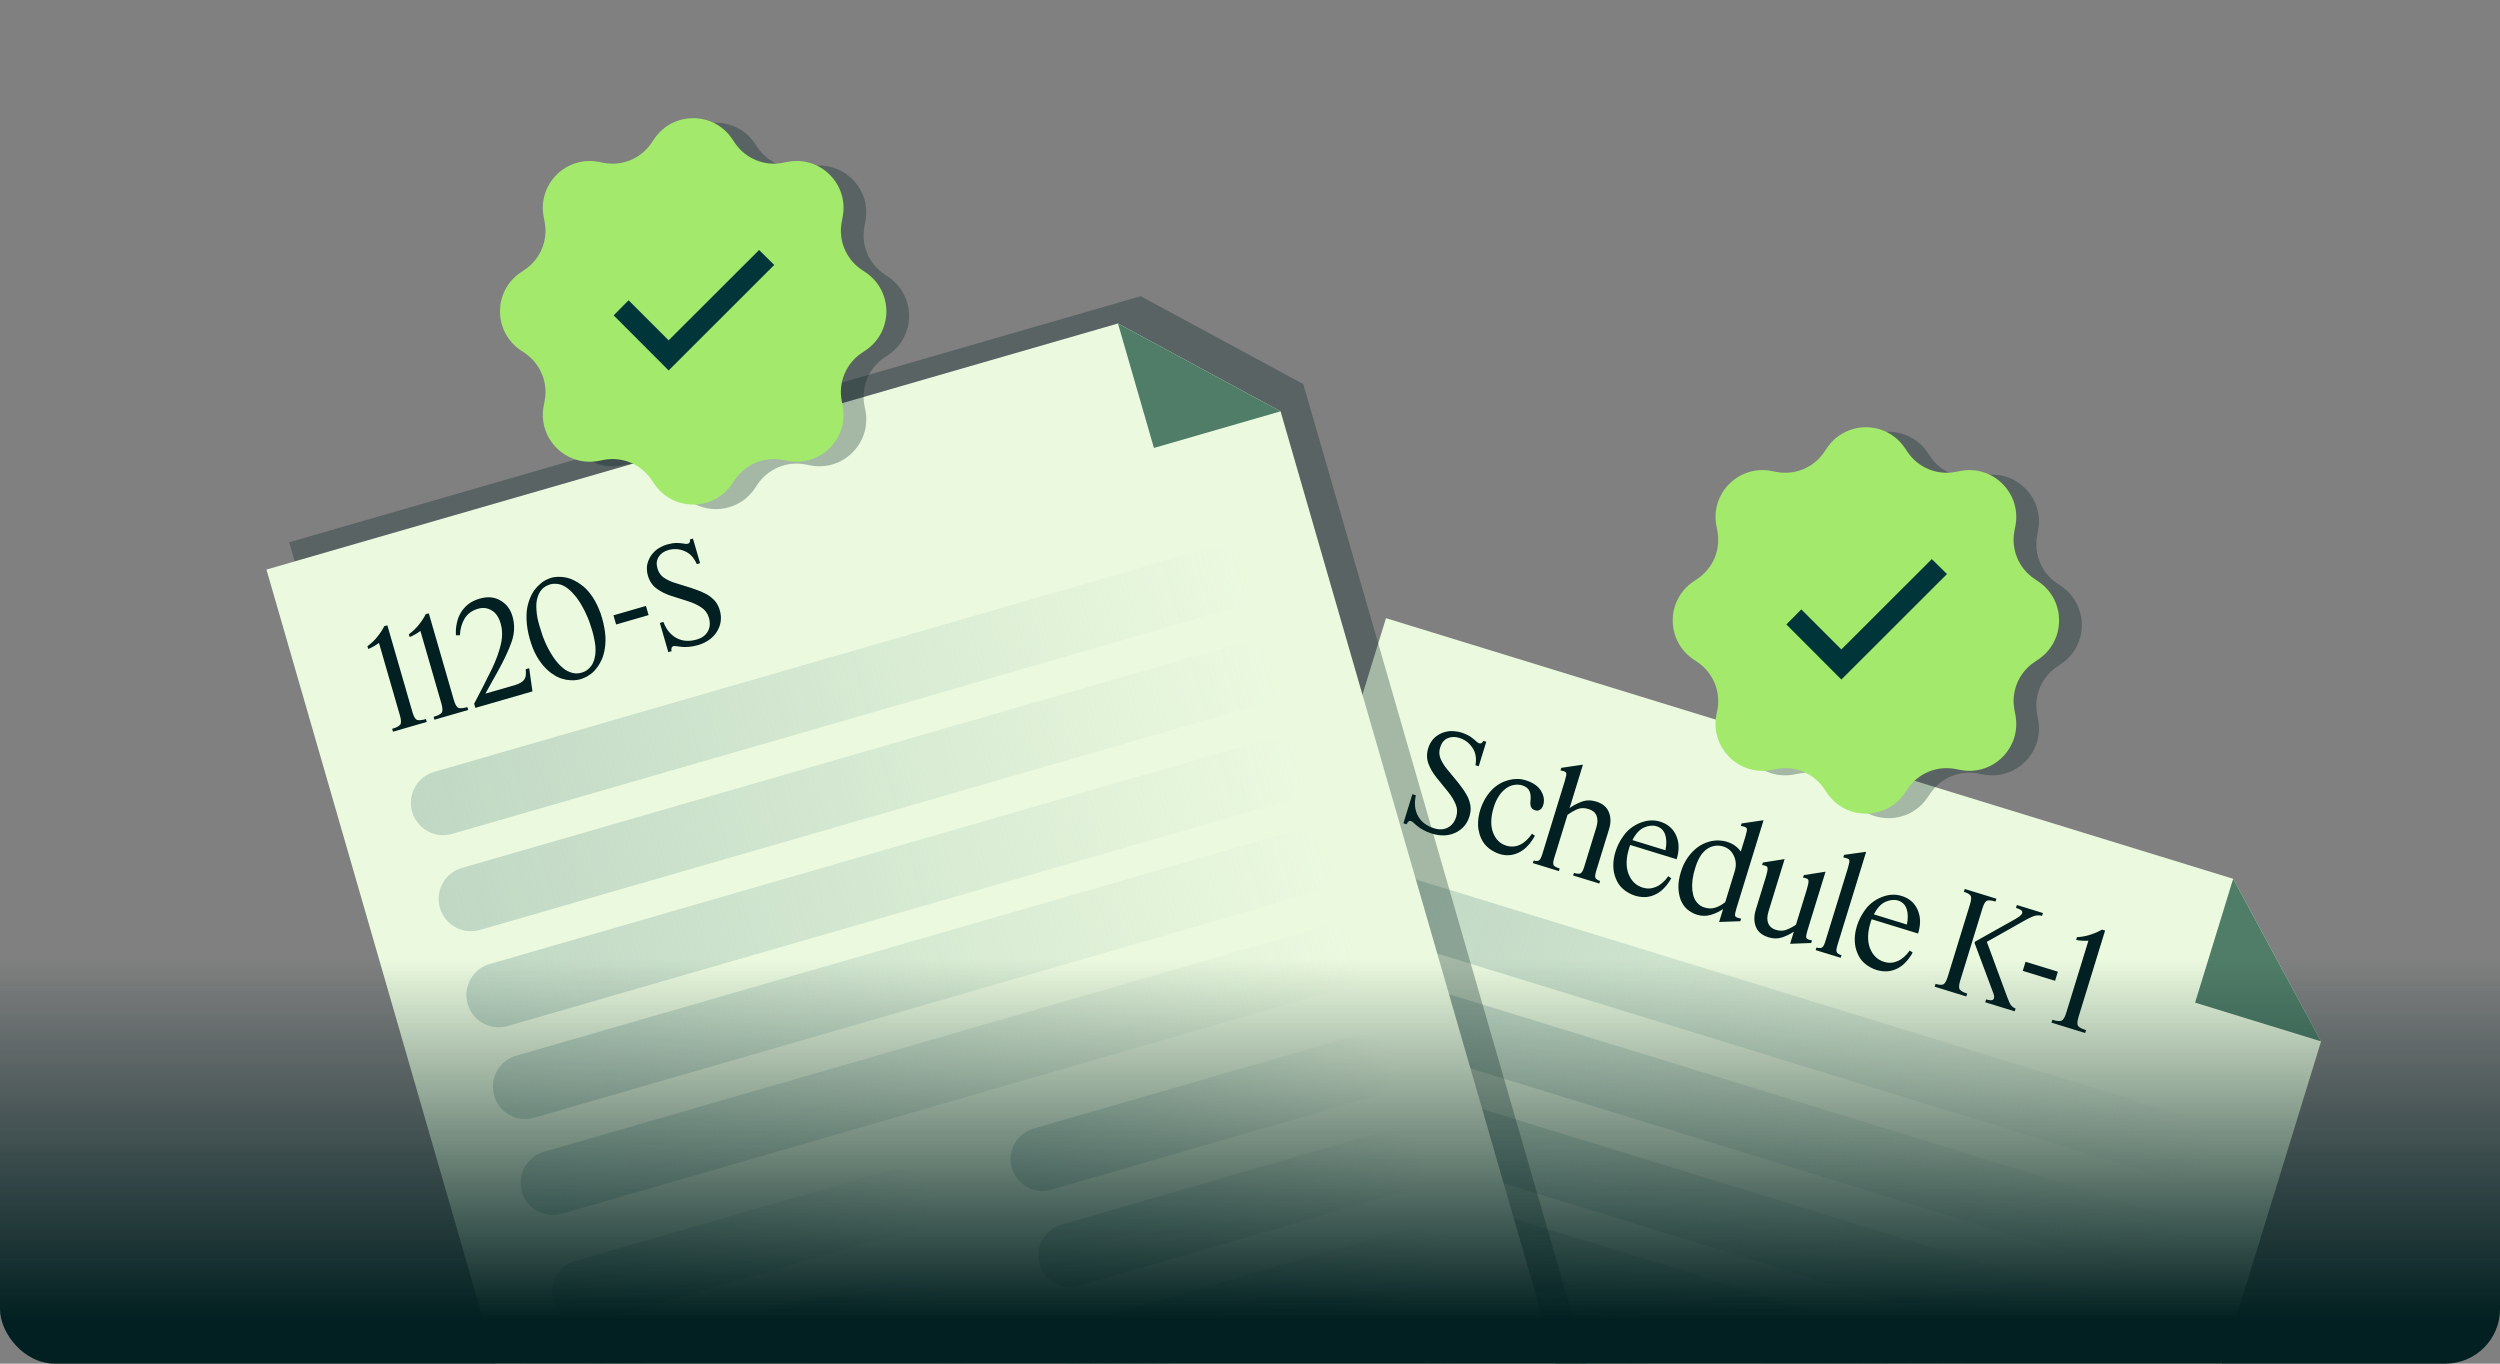 <svg width="550" height="300" viewBox="0 0 550 300" fill="none" xmlns="http://www.w3.org/2000/svg">
<rect x="0" y="0" width="550" height="300" fill="#808080" stroke="none"/>
<g clip-path="url(#clip0_2305_13567)">
<path d="M304.918 136L491.298 193.337L510.636 229.104L441.097 455.149L226.999 389.286L304.918 136Z" fill="#EBFADF"/>
<path d="M482.918 220.577L491.298 193.337L510.636 229.104L482.918 220.577Z" fill="#507D68"/>
<path d="M320.361 179.703C320.66 178.728 320.62 177.805 320.239 176.934C319.883 176.051 319.327 175.137 318.571 174.193L316.022 171.054C315.22 170.055 314.627 169.025 314.241 167.964C313.856 166.904 313.849 165.772 314.219 164.568C314.337 164.185 314.487 163.834 314.669 163.513C314.857 163.174 315.065 162.872 315.293 162.607C315.546 162.329 315.819 162.088 316.112 161.886C316.404 161.683 316.71 161.505 317.029 161.352C317.348 161.199 317.687 161.083 318.046 161.005C318.41 160.908 318.773 160.852 319.133 160.838C319.513 160.829 319.893 160.852 320.274 160.906C320.679 160.947 321.073 161.027 321.456 161.144C321.8 161.25 322.109 161.366 322.384 161.493C322.665 161.6 322.911 161.718 323.123 161.845C323.341 161.954 323.534 162.076 323.701 162.212C323.894 162.334 324.055 162.456 324.184 162.58C324.339 162.69 324.471 162.804 324.581 162.922C324.697 163.02 324.804 163.116 324.901 163.208C325.004 163.282 325.097 163.353 325.181 163.42C325.271 163.469 325.364 163.508 325.459 163.537C325.612 163.584 325.763 163.568 325.913 163.489C326.088 163.396 326.224 163.228 326.319 162.986L326.979 163.189L325.32 168.579L324.604 168.359C324.871 166.809 324.642 165.514 323.915 164.475C323.214 163.422 322.251 162.707 321.028 162.331C320.072 162.037 319.203 162.073 318.421 162.439C317.664 162.792 317.138 163.446 316.844 164.402C316.573 165.281 316.593 166.103 316.901 166.868C317.229 167.639 317.673 168.372 318.234 169.067L320.792 172.177C321.02 172.456 321.236 172.742 321.439 173.035C321.667 173.314 321.873 173.597 322.056 173.884C322.259 174.177 322.44 174.473 322.599 174.773C322.783 175.06 322.932 175.357 323.047 175.664C323.181 175.977 323.283 176.291 323.353 176.606C323.449 176.907 323.507 177.228 323.528 177.569C323.554 177.892 323.546 178.224 323.504 178.566C323.461 178.909 323.384 179.262 323.272 179.625C322.766 181.269 321.741 182.46 320.195 183.198C318.656 183.918 316.921 183.98 314.99 183.386C314.627 183.274 314.289 183.15 313.975 183.011C313.681 182.879 313.4 182.74 313.131 182.595C312.881 182.455 312.65 182.321 312.438 182.193C312.232 182.046 312.036 181.902 311.849 181.761C311.687 181.606 311.529 181.474 311.375 181.364C311.245 181.24 311.123 181.129 311.006 181.031C310.89 180.932 310.781 180.846 310.678 180.773C310.594 180.705 310.504 180.657 310.409 180.627C310.237 180.574 310.06 180.604 309.879 180.715C309.718 180.833 309.58 181.042 309.467 181.342L308.75 181.121L310.717 174.727L311.491 174.965C311.102 176.708 311.261 178.232 311.968 179.538C312.681 180.824 313.869 181.723 315.533 182.235C316.66 182.582 317.662 182.524 318.537 182.06C319.411 181.597 320.019 180.811 320.361 179.703ZM334.85 172.766C334.582 172.684 334.303 172.64 334.012 172.634C333.727 172.609 333.439 172.625 333.149 172.683C332.866 172.721 332.57 172.797 332.263 172.912C331.975 173.033 331.684 173.194 331.392 173.397C331.124 173.587 330.854 173.818 330.582 174.09C330.316 174.343 330.064 174.652 329.826 175.019C329.593 175.366 329.368 175.757 329.151 176.192C328.958 176.614 328.782 177.083 328.624 177.599C327.953 179.778 327.898 181.624 328.459 183.135C329.038 184.653 329.997 185.617 331.335 186.029C332.386 186.352 333.397 186.297 334.368 185.863C335.344 185.41 336.233 184.596 337.034 183.419L337.68 183.869C337.48 184.247 337.255 184.607 337.003 184.948C336.771 185.295 336.513 185.624 336.229 185.934C335.97 186.231 335.686 186.51 335.376 186.77C335.071 187.011 334.754 187.227 334.423 187.418C334.098 187.59 333.76 187.738 333.408 187.86C333.057 187.982 332.686 188.066 332.294 188.113C331.922 188.166 331.534 188.172 331.128 188.131C330.741 188.096 330.347 188.016 329.945 187.893C329.487 187.752 329.052 187.566 328.642 187.335C328.245 187.129 327.879 186.891 327.543 186.62C327.227 186.356 326.929 186.065 326.65 185.749C326.396 185.42 326.169 185.068 325.971 184.693C325.791 184.324 325.637 183.941 325.507 183.546C325.403 183.137 325.311 182.722 325.232 182.3C325.177 181.864 325.157 181.419 325.172 180.963C325.187 180.507 325.233 180.051 325.311 179.593C325.389 179.136 325.498 178.678 325.64 178.219C325.816 177.646 326.022 177.113 326.257 176.62C326.492 176.127 326.747 175.672 327.022 175.255C327.303 174.818 327.601 174.428 327.916 174.086C328.236 173.724 328.564 173.406 328.899 173.133C329.259 172.846 329.617 172.6 329.973 172.396C330.354 172.178 330.733 172.002 331.109 171.867C331.511 171.718 331.9 171.608 332.278 171.536C332.662 171.445 333.043 171.394 333.423 171.386C333.808 171.358 334.182 171.368 334.543 171.416C334.905 171.465 335.258 171.542 335.602 171.648C337.246 172.154 338.387 172.934 339.025 173.988C339.664 175.042 339.824 176.086 339.506 177.118C339.353 177.615 339.112 177.959 338.781 178.15C338.469 178.347 338.122 178.387 337.74 178.269C337.262 178.122 336.952 177.87 336.811 177.513C336.676 177.136 336.64 176.707 336.705 176.225C336.809 175.273 336.726 174.526 336.454 173.982C336.187 173.418 335.653 173.013 334.85 172.766ZM342.959 191.645L337.224 189.881L337.4 189.307C337.821 189.437 338.172 189.451 338.455 189.349C338.762 189.235 339.033 188.795 339.268 188.03L344.261 171.801C344.532 170.922 344.635 170.347 344.572 170.076C344.509 169.805 344.087 169.613 343.306 169.498L343.482 168.925L348.249 168.225L345.311 177.774C346.064 177.231 346.939 176.768 347.936 176.384C348.952 176.006 350.024 175.991 351.152 176.337C352.566 176.773 353.499 177.551 353.949 178.673C354.405 179.776 354.421 181.015 353.997 182.392L351.139 191.682C350.904 192.447 350.872 192.96 351.042 193.222C351.238 193.47 351.565 193.665 352.024 193.806L351.848 194.38L346.084 192.607L346.261 192.033C346.853 192.215 347.31 192.262 347.63 192.172C347.957 192.063 348.237 191.626 348.473 190.862L351.198 182.002C351.51 180.988 351.522 180.134 351.234 179.439C350.964 178.749 350.371 178.263 349.454 177.981C348.517 177.693 347.66 177.722 346.884 178.069C346.127 178.422 345.45 178.821 344.853 179.265L341.906 188.842C341.671 189.606 341.648 190.123 341.838 190.39C342.053 190.645 342.485 190.872 343.135 191.072L342.959 191.645ZM359.682 197.041C359.223 196.9 358.798 196.717 358.407 196.492C358.01 196.286 357.644 196.048 357.309 195.777C356.973 195.507 356.676 195.216 356.415 194.906C356.161 194.577 355.934 194.224 355.736 193.849C355.557 193.48 355.402 193.098 355.273 192.703C355.143 192.307 355.051 191.892 354.997 191.456C354.942 191.021 354.92 190.585 354.928 190.148C354.937 189.712 354.981 189.265 355.059 188.807C355.136 188.35 355.246 187.892 355.387 187.433C355.564 186.86 355.769 186.327 356.005 185.834C356.24 185.342 356.495 184.886 356.77 184.469C357.051 184.032 357.342 183.63 357.643 183.262C357.964 182.901 358.292 182.583 358.627 182.309C358.987 182.023 359.345 181.777 359.701 181.573C360.082 181.355 360.451 181.176 360.808 181.034C361.191 180.88 361.574 180.757 361.957 180.666C362.341 180.575 362.713 180.522 363.073 180.507C363.459 180.479 363.832 180.489 364.194 180.538C364.556 180.586 364.909 180.664 365.253 180.77C366.897 181.275 368.062 182.282 368.749 183.791C369.435 185.3 369.473 187.048 368.861 189.036L358.654 185.896C358.599 186.005 358.551 186.126 358.51 186.26C358.469 186.394 358.428 186.527 358.387 186.661C357.722 188.821 357.683 190.682 358.27 192.244C358.876 193.811 359.925 194.824 361.416 195.283C362.39 195.583 363.36 195.525 364.325 195.111C365.308 194.702 366.208 193.922 367.022 192.77L367.668 193.22C367.468 193.598 367.243 193.958 366.991 194.299C366.765 194.627 366.513 194.936 366.235 195.227C365.976 195.524 365.695 195.794 365.39 196.035C365.086 196.276 364.759 196.489 364.409 196.674C364.084 196.847 363.736 196.991 363.365 197.107C362.995 197.223 362.604 197.302 362.194 197.343C361.809 197.371 361.404 197.361 360.979 197.314C360.554 197.267 360.122 197.176 359.682 197.041ZM364.441 181.775C363.619 181.522 362.701 181.617 361.686 182.058C360.691 182.505 359.842 183.426 359.141 184.822L366.395 187.053C366.675 185.737 366.658 184.602 366.345 183.648C366.031 182.694 365.397 182.069 364.441 181.775ZM373.33 201.239C372.91 201.11 372.523 200.939 372.17 200.726C371.811 200.532 371.474 200.302 371.157 200.037C370.866 199.76 370.596 199.446 370.348 199.098C370.119 198.755 369.92 198.38 369.752 197.973C369.604 197.572 369.486 197.138 369.399 196.672C369.313 196.206 369.263 195.72 369.252 195.214C369.246 194.689 369.287 194.147 369.375 193.588C369.469 193.01 369.61 192.416 369.798 191.804C369.987 191.192 370.201 190.63 370.442 190.119C370.708 189.594 370.994 189.106 371.3 188.656C371.625 188.212 371.96 187.803 372.306 187.428C372.671 187.059 373.046 186.724 373.431 186.424C373.835 186.13 374.247 185.88 374.666 185.674C375.085 185.468 375.511 185.307 375.945 185.189C376.385 185.052 376.819 184.966 377.249 184.931C377.703 184.882 378.143 184.881 378.568 184.928C379.018 184.962 379.453 185.044 379.873 185.173C380.638 185.408 381.265 185.716 381.755 186.097C382.25 186.459 382.656 186.877 382.97 187.35L383.993 184.024C384.264 183.145 384.368 182.57 384.304 182.299C384.241 182.028 383.8 181.83 382.981 181.704L383.149 181.159L387.981 180.448L382.018 199.832C381.759 200.673 381.662 201.229 381.725 201.499C381.813 201.757 382.254 201.955 383.048 202.095L382.872 202.668L378.207 202.834L379.08 199.995C378.308 200.532 377.413 200.958 376.396 201.272C375.384 201.568 374.362 201.557 373.33 201.239ZM373.001 190.78C372.86 191.239 372.731 191.691 372.615 192.137C372.524 192.569 372.442 193.004 372.37 193.443C372.323 193.868 372.289 194.286 372.267 194.698C372.27 195.096 372.285 195.488 372.313 195.873C372.366 196.245 372.434 196.601 372.518 196.941C372.608 197.261 372.723 197.569 372.862 197.863C373.008 198.138 373.181 198.39 373.383 198.619C373.603 198.854 373.842 199.064 374.1 199.248C374.363 199.412 374.667 199.548 375.011 199.654C375.852 199.912 376.633 199.923 377.355 199.684C378.096 199.452 378.827 199.049 379.548 198.475L381.638 191.68C382.009 190.475 381.948 189.348 381.455 188.296C380.981 187.251 380.2 186.561 379.11 186.225C378.785 186.125 378.449 186.064 378.1 186.04C377.771 186.022 377.439 186.046 377.105 186.111C376.772 186.175 376.445 186.284 376.126 186.437C375.807 186.59 375.492 186.797 375.182 187.057C374.897 187.304 374.616 187.605 374.34 187.959C374.082 188.319 373.839 188.736 373.61 189.21C373.38 189.683 373.177 190.207 373.001 190.78ZM389.071 200.526C388.747 201.578 388.73 202.451 389.018 203.147C389.306 203.842 389.861 204.316 390.683 204.569C391.562 204.84 392.375 204.817 393.12 204.503C393.885 204.194 394.55 203.834 395.116 203.422L397.48 195.737C397.78 194.762 397.91 194.101 397.871 193.754C397.856 193.394 397.455 193.166 396.669 193.071L396.836 192.526L401.62 191.769L397.66 204.644C397.407 205.466 397.312 206.012 397.375 206.282C397.438 206.553 397.857 206.755 398.632 206.889L398.456 207.462L393.82 207.637L394.64 204.97C393.899 205.475 393.048 205.893 392.088 206.225C391.134 206.539 390.141 206.537 389.108 206.219C387.656 205.772 386.714 204.991 386.283 203.875C385.852 202.758 385.848 201.512 386.272 200.136L388.477 192.967C388.777 191.993 388.907 191.332 388.867 190.985C388.852 190.624 388.452 190.396 387.665 190.301L387.833 189.756L392.617 188.999L389.071 200.526ZM404.95 210.716L399.445 209.022L399.621 208.449C400.08 208.59 400.45 208.61 400.733 208.508C401.04 208.393 401.311 207.954 401.546 207.189L406.539 190.96C406.81 190.08 406.913 189.505 406.85 189.235C406.787 188.964 406.346 188.766 405.527 188.639L405.703 188.066L410.555 187.393L404.213 208.009C403.978 208.774 403.946 209.287 404.116 209.549C404.293 209.792 404.629 209.989 405.126 210.142L404.95 210.716ZM412.801 213.382C412.343 213.241 411.918 213.058 411.527 212.833C411.129 212.627 410.763 212.389 410.428 212.118C410.093 211.848 409.795 211.558 409.535 211.247C409.28 210.918 409.054 210.566 408.855 210.191C408.676 209.822 408.522 209.439 408.392 209.044C408.263 208.648 408.171 208.233 408.116 207.798C408.062 207.362 408.039 206.927 408.048 206.49C408.057 206.053 408.1 205.606 408.178 205.149C408.256 204.691 408.365 204.233 408.507 203.775C408.683 203.201 408.889 202.668 409.124 202.175C409.359 201.683 409.614 201.228 409.889 200.81C410.17 200.373 410.461 199.971 410.763 199.604C411.083 199.242 411.411 198.924 411.746 198.651C412.107 198.364 412.465 198.118 412.82 197.914C413.201 197.696 413.57 197.517 413.928 197.376C414.31 197.221 414.693 197.099 415.077 197.007C415.461 196.916 415.833 196.863 416.193 196.848C416.578 196.821 416.952 196.831 417.313 196.879C417.675 196.928 418.028 197.005 418.372 197.111C420.016 197.617 421.181 198.624 421.868 200.132C422.555 201.641 422.592 203.389 421.981 205.377L411.773 202.237C411.719 202.346 411.671 202.467 411.63 202.601C411.588 202.735 411.547 202.869 411.506 203.002C410.842 205.163 410.803 207.023 411.39 208.585C411.995 210.152 413.044 211.165 414.535 211.624C415.51 211.924 416.48 211.867 417.444 211.452C418.428 211.043 419.327 210.263 420.142 209.112L420.788 209.562C420.588 209.939 420.362 210.299 420.111 210.64C419.884 210.968 419.632 211.278 419.354 211.569C419.096 211.866 418.814 212.135 418.51 212.376C418.205 212.617 417.878 212.83 417.528 213.016C417.203 213.188 416.855 213.332 416.485 213.448C416.114 213.564 415.724 213.643 415.314 213.684C414.928 213.712 414.523 213.703 414.098 213.656C413.673 213.609 413.241 213.517 412.801 213.382ZM417.56 198.117C416.738 197.864 415.82 197.958 414.806 198.399C413.81 198.846 412.962 199.767 412.26 201.163L419.515 203.395C419.794 202.079 419.777 200.943 419.464 199.989C419.151 199.035 418.516 198.411 417.56 198.117ZM433.394 198.97C433.705 197.957 433.74 197.298 433.499 196.994C433.277 196.695 432.793 196.431 432.048 196.202L432.242 195.571L439.21 197.715L439.016 198.345C438.213 198.098 437.607 198.027 437.198 198.132C436.809 198.242 436.458 198.804 436.146 199.817L431.242 215.759C430.942 216.734 430.919 217.386 431.173 217.716C431.447 218.051 431.985 218.342 432.788 218.589L432.594 219.22L425.626 217.076L425.82 216.446C426.566 216.675 427.117 216.719 427.475 216.578C427.851 216.443 428.189 215.887 428.489 214.913L433.394 198.97ZM434.477 207.181L443.507 202.112C443.787 201.948 444.021 201.8 444.208 201.669C444.401 201.519 444.546 201.386 444.645 201.27C444.768 201.14 444.848 201.018 444.883 200.904C444.918 200.789 444.919 200.685 444.885 200.59C444.87 200.502 444.824 200.415 444.746 200.328C444.668 200.241 444.565 200.168 444.437 200.107C444.315 200.028 444.168 199.962 443.996 199.909C443.849 199.843 443.69 199.783 443.517 199.73L443.712 199.099L449.446 200.864L449.252 201.495C448.851 201.371 448.398 201.347 447.894 201.422C447.408 201.503 446.585 201.867 445.423 202.514L437.106 207.206L441.503 219.136C441.861 220.146 442.175 220.828 442.442 221.182C442.735 221.524 443.063 221.75 443.426 221.862L443.232 222.493L436.752 220.499L436.946 219.868C437.825 220.139 438.363 220.126 438.558 219.831C438.773 219.541 438.769 219.111 438.547 218.54L434.398 207.44L434.477 207.181ZM445.623 211.583L452.734 213.771L452.117 215.778L445.006 213.591L445.623 211.583ZM459.453 206.955C459.131 206.982 458.692 206.983 458.134 206.958C457.577 206.933 457.114 206.874 456.745 206.781L456.93 206.179C458.017 206.116 459.028 205.925 459.963 205.606C460.917 205.292 461.741 204.928 462.433 204.514L463.121 204.725L457.291 223.679C456.973 224.711 456.941 225.392 457.196 225.721C457.45 226.051 458.027 226.353 458.925 226.63L458.731 227.261L451.333 224.985L451.527 224.354C452.426 224.63 453.073 224.704 453.468 224.574C453.883 224.451 454.249 223.873 454.567 222.841L459.453 206.955Z" fill="#022021"/>
<path d="M302.538 198.153C303.691 194.402 307.667 192.297 311.418 193.451L481.194 245.68C484.944 246.833 487.05 250.809 485.896 254.56C484.742 258.31 480.766 260.415 477.016 259.262L307.24 207.033C303.489 205.879 301.384 201.903 302.538 198.153Z" fill="url(#paint0_linear_2305_13567)" fill-opacity="0.8"/>
<path d="M296.069 219.18C297.223 215.43 301.199 213.325 304.949 214.478L474.725 266.707C478.476 267.861 480.581 271.837 479.427 275.587C478.273 279.338 474.297 281.443 470.547 280.289L300.771 228.06C297.02 226.907 294.915 222.931 296.069 219.18Z" fill="url(#paint1_linear_2305_13567)" fill-opacity="0.8"/>
<path d="M289.6 240.208C290.754 236.457 294.73 234.352 298.48 235.506L468.256 287.735C472.007 288.889 474.112 292.864 472.958 296.615C471.804 300.366 467.829 302.471 464.078 301.317L294.302 249.088C290.551 247.934 288.446 243.958 289.6 240.208Z" fill="url(#paint2_linear_2305_13567)" fill-opacity="0.8"/>
<path d="M283.425 260.279C284.579 256.529 288.555 254.424 292.306 255.577L462.082 307.806C465.832 308.96 467.937 312.936 466.784 316.686C465.63 320.437 461.654 322.542 457.903 321.388L288.127 269.16C284.377 268.006 282.272 264.03 283.425 260.279Z" fill="url(#paint3_linear_2305_13567)" fill-opacity="0.8"/>
<path d="M276.957 281.307C278.11 277.556 282.086 275.451 285.837 276.605L455.613 328.834C459.363 329.988 461.469 333.963 460.315 337.714C459.161 341.465 455.185 343.57 451.435 342.416L281.659 290.187C277.908 289.033 275.803 285.057 276.957 281.307Z" fill="url(#paint4_linear_2305_13567)" fill-opacity="0.8"/>
<path d="M269.637 305.101C270.773 301.406 274.69 299.332 278.386 300.469L347.203 321.639C350.898 322.776 352.972 326.693 351.835 330.388C350.698 334.083 346.781 336.157 343.086 335.021L274.269 313.85C270.574 312.713 268.5 308.796 269.637 305.101Z" fill="url(#paint5_linear_2305_13567)" fill-opacity="0.8"/>
<path d="M63.617 119.3L250.952 65.166L286.725 84.495L352.379 311.7L137.184 373.884L63.617 119.3Z" fill="#022021" fill-opacity="0.3"/>
<path d="M58.617 125.3L245.952 71.166L281.725 90.495L347.379 317.7L132.184 379.884L58.617 125.3Z" fill="#EBFADF"/>
<path d="M253.864 98.546L245.952 71.166L281.724 90.495L253.864 98.546Z" fill="#507D68"/>
<path d="M83.371 141.443C83.117 141.641 82.749 141.883 82.269 142.167C81.789 142.451 81.37 142.656 81.01 142.781L80.835 142.175C81.71 141.527 82.451 140.814 83.058 140.034C83.685 139.249 84.174 138.494 84.527 137.767L85.218 137.568L90.723 156.618C91.023 157.656 91.37 158.243 91.763 158.379C92.156 158.515 92.804 158.453 93.707 158.192L93.891 158.826L86.455 160.974L86.272 160.34C87.175 160.079 87.756 159.786 88.016 159.461C88.296 159.131 88.285 158.447 87.985 157.409L83.371 141.443ZM92.49 138.807C92.236 139.006 91.868 139.248 91.388 139.532C90.908 139.816 90.489 140.021 90.129 140.146L89.954 139.54C90.829 138.892 91.57 138.178 92.177 137.399C92.804 136.614 93.293 135.859 93.646 135.132L94.337 134.932L99.842 153.983C100.142 155.021 100.489 155.607 100.882 155.744C101.275 155.88 101.923 155.817 102.826 155.556L103.01 156.191L95.574 158.339L95.391 157.705C96.294 157.444 96.875 157.151 97.135 156.826C97.415 156.496 97.404 155.812 97.104 154.774L92.49 138.807ZM104.578 155.737L104.311 154.815C105.073 153.346 105.743 152.059 106.319 150.956C106.909 149.828 107.542 148.562 108.22 147.159C109.153 145.203 109.808 143.4 110.185 141.751C110.562 140.101 110.548 138.575 110.143 137.173C109.737 135.77 109.074 134.807 108.152 134.282C107.244 133.732 106.242 133.616 105.147 133.932C103.821 134.315 102.842 135.035 102.211 136.092C101.593 137.124 101.249 138.348 101.179 139.763L100.306 139.766C100.28 139.315 100.278 138.878 100.302 138.455C100.339 138.007 100.401 137.573 100.488 137.152C100.574 136.732 100.686 136.325 100.822 135.932C100.977 135.533 101.16 135.157 101.371 134.805C101.581 134.453 101.819 134.124 102.085 133.818C102.364 133.487 102.673 133.19 103.013 132.925C103.353 132.66 103.733 132.426 104.153 132.221C104.572 132.017 105.032 131.842 105.532 131.698C107.261 131.198 108.778 131.332 110.082 132.1C111.406 132.863 112.293 134.022 112.742 135.578C113.275 137.423 113.219 139.282 112.574 141.154C111.923 143.008 110.907 145.186 109.527 147.687C109.09 148.479 108.657 149.25 108.228 149.998C107.818 150.741 107.34 151.608 106.794 152.599L112.327 151C112.673 150.9 112.99 150.808 113.278 150.725C113.58 150.617 113.844 150.52 114.069 150.434C114.288 150.329 114.479 150.232 114.641 150.144C114.816 150.031 114.96 149.916 115.072 149.801C115.204 149.679 115.304 149.557 115.372 149.433C115.459 149.304 115.525 149.17 115.568 149.033C115.626 148.87 115.661 148.704 115.674 148.534C115.701 148.339 115.706 148.139 115.689 147.936C115.685 147.708 115.679 147.471 115.67 147.223L116.42 147.007L117.144 152.106L104.578 155.737ZM127.725 149.423C127.417 149.512 127.092 149.575 126.749 149.612C126.411 149.668 126.062 149.685 125.702 149.664C125.342 149.643 124.967 149.606 124.577 149.552C124.2 149.474 123.818 149.376 123.43 149.259C123.056 149.117 122.674 148.947 122.283 148.747C121.906 148.523 121.533 148.277 121.164 148.009C120.79 147.722 120.426 147.4 120.074 147.044C119.721 146.688 119.376 146.288 119.04 145.844C118.703 145.4 118.387 144.918 118.092 144.4C117.791 143.863 117.507 143.278 117.242 142.647C116.995 142.011 116.767 141.327 116.556 140.597C116.345 139.867 116.183 139.164 116.071 138.489C115.959 137.813 115.887 137.168 115.855 136.553C115.823 135.937 115.821 135.355 115.85 134.805C115.898 134.25 115.976 133.728 116.084 133.239C116.206 132.725 116.352 132.256 116.521 131.832C116.685 131.389 116.869 130.982 117.074 130.611C117.292 130.215 117.525 129.866 117.771 129.566C118.031 129.241 118.302 128.955 118.584 128.707C118.861 128.439 119.146 128.201 119.439 127.991C119.733 127.781 120.037 127.61 120.353 127.477C120.663 127.325 120.971 127.205 121.279 127.116C121.586 127.027 121.902 126.967 122.226 126.936C122.569 126.899 122.921 126.891 123.281 126.912C123.635 126.914 124.001 126.954 124.377 127.033C124.748 127.092 125.121 127.192 125.495 127.334C125.888 127.47 126.273 127.65 126.651 127.875C127.041 128.074 127.424 128.317 127.798 128.605C128.186 128.867 128.557 129.177 128.91 129.533C129.262 129.889 129.607 130.289 129.943 130.733C130.28 131.177 130.599 131.668 130.9 132.205C131.201 132.743 131.484 133.327 131.75 133.958C132.015 134.589 132.254 135.27 132.465 136C132.676 136.73 132.837 137.433 132.949 138.108C133.08 138.778 133.162 139.421 133.194 140.036C133.226 140.651 133.218 141.237 133.17 141.792C133.123 142.347 133.044 142.869 132.936 143.358C132.828 143.848 132.692 144.314 132.528 144.756C132.359 145.18 132.162 145.58 131.938 145.957C131.733 146.329 131.501 146.677 131.241 147.002C131 147.321 130.741 147.615 130.465 147.882C130.183 148.13 129.892 148.35 129.593 148.54C129.3 148.75 128.986 148.924 128.651 149.062C128.341 149.214 128.032 149.335 127.725 149.423ZM127.935 147.989C128.127 147.933 128.316 147.868 128.503 147.793C128.703 147.694 128.901 147.585 129.095 147.466C129.285 147.328 129.468 147.171 129.646 146.995C129.824 146.818 129.987 146.625 130.135 146.416C130.296 146.182 130.43 145.925 130.536 145.644C130.662 145.358 130.76 145.049 130.83 144.716C130.914 144.359 130.971 143.978 131 143.574C131.023 143.151 131.019 142.705 130.988 142.235C130.95 141.746 130.871 141.218 130.748 140.649C130.645 140.075 130.498 139.462 130.31 138.809C130.121 138.155 129.916 137.517 129.694 136.894C129.472 136.271 129.23 135.685 128.968 135.137C128.719 134.563 128.449 134.027 128.159 133.528C127.883 133.004 127.586 132.517 127.269 132.068C126.971 131.613 126.655 131.204 126.322 130.843C126.002 130.456 125.674 130.114 125.338 129.815C125.002 129.517 124.657 129.262 124.305 129.052C123.953 128.841 123.595 128.685 123.232 128.581C122.869 128.478 122.501 128.428 122.128 128.432C121.768 128.411 121.405 128.454 121.04 128.559C120.848 128.615 120.652 128.692 120.451 128.792C120.246 128.872 120.048 128.981 119.859 129.119C119.664 129.238 119.478 129.385 119.3 129.562C119.141 129.732 118.981 129.935 118.82 130.169C118.677 130.397 118.544 130.654 118.418 130.941C118.312 131.221 118.217 131.54 118.132 131.897C118.062 132.23 118.015 132.608 117.992 133.031C117.982 133.429 117.996 133.873 118.033 134.362C118.064 134.832 118.132 135.353 118.235 135.927C118.352 136.476 118.505 137.078 118.694 137.731C118.916 138.499 119.149 139.234 119.393 139.933C119.656 140.628 119.93 141.288 120.215 141.913C120.519 142.533 120.834 143.119 121.16 143.67C121.48 144.202 121.811 144.699 122.153 145.163C122.495 145.626 122.855 146.042 123.232 146.412C123.604 146.763 123.975 147.072 124.344 147.34C124.726 147.583 125.114 147.773 125.507 147.909C125.901 148.046 126.299 148.128 126.703 148.157C127.121 148.161 127.531 148.105 127.935 147.989ZM134.962 135.372L142.109 133.307L142.692 135.324L135.545 137.39L134.962 135.372ZM155.962 135.924C155.678 134.944 155.139 134.194 154.344 133.675C153.562 133.13 152.596 132.67 151.447 132.295L147.594 131.066C146.376 130.668 145.315 130.132 144.412 129.456C143.509 128.78 142.883 127.837 142.533 126.626C142.422 126.242 142.355 125.866 142.332 125.498C142.303 125.111 142.311 124.744 142.357 124.398C142.416 124.027 142.513 123.676 142.647 123.346C142.78 123.016 142.939 122.699 143.122 122.397C143.305 122.094 143.525 121.812 143.783 121.55C144.034 121.269 144.307 121.024 144.6 120.814C144.913 120.599 145.243 120.41 145.592 120.246C145.954 120.059 146.327 119.909 146.711 119.798C147.057 119.698 147.38 119.626 147.679 119.581C147.973 119.517 148.243 119.48 148.491 119.471C148.732 119.443 148.96 119.44 149.175 119.461C149.403 119.458 149.605 119.472 149.78 119.505C149.97 119.512 150.143 119.535 150.3 119.573C150.451 119.592 150.593 119.613 150.725 119.638C150.851 119.643 150.968 119.651 151.075 119.661C151.177 119.653 151.275 119.635 151.371 119.607C151.525 119.562 151.643 119.466 151.725 119.317C151.821 119.144 151.842 118.93 151.789 118.674L152.452 118.483L154.018 123.901L153.297 124.109C152.672 122.666 151.771 121.709 150.593 121.237C149.43 120.74 148.233 120.67 147.003 121.025C146.043 121.303 145.336 121.809 144.882 122.544C144.442 123.254 144.36 124.089 144.638 125.05C144.893 125.934 145.36 126.611 146.037 127.082C146.733 127.547 147.506 127.916 148.356 128.191L152.2 129.391C152.544 129.5 152.881 129.621 153.211 129.755C153.555 129.864 153.882 129.988 154.193 130.127C154.523 130.261 154.837 130.41 155.134 130.573C155.445 130.713 155.732 130.879 155.997 131.074C156.28 131.262 156.538 131.469 156.769 131.694C157.014 131.893 157.239 132.13 157.443 132.404C157.641 132.659 157.817 132.942 157.969 133.252C158.121 133.562 158.249 133.899 158.355 134.264C158.832 135.917 158.627 137.475 157.739 138.939C156.845 140.384 155.427 141.387 153.487 141.948C153.122 142.053 152.77 142.134 152.432 142.19C152.114 142.24 151.802 142.278 151.497 142.304C151.212 142.324 150.945 142.339 150.698 142.348C150.445 142.337 150.202 142.324 149.969 142.309C149.749 142.268 149.544 142.244 149.354 142.236C149.178 142.204 149.015 142.178 148.864 142.159C148.713 142.141 148.574 142.129 148.447 142.124C148.34 142.113 148.239 142.122 148.143 142.149C147.97 142.199 147.838 142.321 147.748 142.513C147.677 142.7 147.677 142.95 147.746 143.263L147.026 143.471L145.168 137.044L145.947 136.819C146.575 138.491 147.543 139.679 148.85 140.383C150.152 141.069 151.638 141.17 153.31 140.687C154.443 140.36 155.249 139.763 155.727 138.896C156.206 138.029 156.284 137.038 155.962 135.924Z" fill="#022021"/>
<path d="M90.674 178.601C89.585 174.831 91.758 170.892 95.527 169.803L266.174 120.491C269.943 119.402 273.883 121.575 274.972 125.345C276.061 129.115 273.888 133.054 270.119 134.143L99.472 183.454C95.703 184.544 91.763 182.371 90.674 178.601Z" fill="url(#paint6_linear_2305_13567)" fill-opacity="0.8"/>
<path d="M96.781 199.736C95.692 195.966 97.865 192.027 101.635 190.938L272.281 141.627C276.051 140.537 279.99 142.71 281.079 146.48C282.169 150.25 279.996 154.189 276.226 155.278L105.58 204.59C101.81 205.679 97.871 203.506 96.781 199.736Z" fill="url(#paint7_linear_2305_13567)" fill-opacity="0.8"/>
<path d="M102.889 220.872C101.799 217.102 103.972 213.163 107.742 212.073L278.388 162.762C282.158 161.673 286.097 163.845 287.187 167.615C288.276 171.385 286.103 175.324 282.333 176.414L111.687 225.725C107.917 226.814 103.978 224.641 102.889 220.872Z" fill="url(#paint8_linear_2305_13567)" fill-opacity="0.8"/>
<path d="M108.719 241.046C107.629 237.276 109.802 233.337 113.572 232.248L284.218 182.937C287.988 181.847 291.927 184.02 293.017 187.79C294.106 191.56 291.933 195.499 288.163 196.588L117.517 245.9C113.747 246.989 109.808 244.816 108.719 241.046Z" fill="url(#paint9_linear_2305_13567)" fill-opacity="0.8"/>
<path d="M114.826 262.182C113.737 258.412 115.91 254.473 119.679 253.383L290.326 204.072C294.096 202.983 298.035 205.156 299.124 208.925C300.213 212.695 298.04 216.634 294.271 217.724L123.624 267.035C119.855 268.124 115.915 265.951 114.826 262.182Z" fill="url(#paint10_linear_2305_13567)" fill-opacity="0.8"/>
<path d="M121.737 286.098C120.664 282.384 122.805 278.503 126.519 277.43L195.689 257.442C199.403 256.369 203.284 258.509 204.357 262.223C205.43 265.937 203.289 269.818 199.575 270.892L130.405 290.879C126.691 291.953 122.81 289.812 121.737 286.098Z" fill="url(#paint11_linear_2305_13567)" fill-opacity="0.8"/>
<path d="M127.845 307.233C126.771 303.519 128.912 299.638 132.626 298.565L201.796 278.577C205.51 277.504 209.391 279.645 210.464 283.359C211.538 287.073 209.397 290.954 205.683 292.027L136.513 312.015C132.799 313.088 128.918 310.947 127.845 307.233Z" fill="url(#paint12_linear_2305_13567)" fill-opacity="0.8"/>
<path d="M133.952 328.368C132.879 324.654 135.02 320.774 138.734 319.7L207.904 299.712C211.618 298.639 215.498 300.78 216.572 304.494C217.645 308.208 215.504 312.089 211.79 313.162L142.62 333.15C138.906 334.223 135.025 332.082 133.952 328.368Z" fill="url(#paint13_linear_2305_13567)" fill-opacity="0.8"/>
<path d="M222.61 256.949C221.537 253.235 223.678 249.354 227.392 248.281L297.522 228.015C301.236 226.942 305.117 229.083 306.19 232.797C307.264 236.511 305.123 240.392 301.409 241.465L231.278 261.73C227.564 262.804 223.683 260.663 222.61 256.949Z" fill="url(#paint14_linear_2305_13567)" fill-opacity="0.8"/>
<path d="M228.717 278.084C227.644 274.37 229.785 270.489 233.499 269.416L303.63 249.15C307.344 248.077 311.225 250.218 312.298 253.932C313.371 257.646 311.23 261.527 307.516 262.6L237.386 282.866C233.672 283.939 229.791 281.798 228.717 278.084Z" fill="url(#paint15_linear_2305_13567)" fill-opacity="0.8"/>
<path d="M234.825 299.219C233.752 295.505 235.892 291.624 239.606 290.551L309.737 270.286C313.451 269.212 317.332 271.353 318.405 275.067C319.478 278.781 317.338 282.662 313.624 283.735L243.493 304.001C239.779 305.074 235.898 302.933 234.825 299.219Z" fill="url(#paint16_linear_2305_13567)" fill-opacity="0.8"/>
<path d="M166.05 31.534L166.687 32.474C169.004 35.893 173.132 37.6 177.184 36.822L178.3 36.609C185.471 35.232 191.768 41.529 190.391 48.7L190.178 49.816C189.4 53.868 191.111 57.999 194.526 60.313L195.466 60.95C201.511 65.047 201.511 73.953 195.466 78.05L194.526 78.687C191.107 81.004 189.4 85.132 190.178 89.184L190.391 90.3C191.768 97.471 185.471 103.768 178.3 102.391L177.184 102.178C173.132 101.4 169.001 103.111 166.687 106.526L166.05 107.466C161.953 113.511 153.047 113.511 148.95 107.466L148.313 106.526C145.996 103.107 141.868 101.4 137.816 102.178L136.7 102.391C129.529 103.768 123.232 97.471 124.609 90.3L124.822 89.184C125.6 85.132 123.889 81.001 120.474 78.687L119.534 78.05C113.489 73.953 113.489 65.047 119.534 60.95L120.474 60.313C123.893 57.996 125.6 53.868 124.822 49.816L124.609 48.7C123.232 41.529 129.529 35.232 136.7 36.609L137.816 36.822C141.868 37.6 145.999 35.889 148.313 32.474L148.95 31.534C153.047 25.489 161.953 25.489 166.05 31.534Z" fill="#022021" fill-opacity="0.3"/>
<path d="M161.05 30.534L161.687 31.474C164.004 34.893 168.132 36.6 172.184 35.822L173.3 35.609C180.471 34.232 186.768 40.529 185.391 47.7L185.178 48.816C184.4 52.868 186.111 56.999 189.526 59.313L190.466 59.95C196.511 64.047 196.511 72.953 190.466 77.05L189.526 77.687C186.107 80.004 184.4 84.132 185.178 88.184L185.391 89.3C186.768 96.471 180.471 102.768 173.3 101.391L172.184 101.178C168.132 100.4 164.001 102.111 161.687 105.526L161.05 106.466C156.953 112.511 148.047 112.511 143.95 106.466L143.313 105.526C140.996 102.107 136.868 100.4 132.816 101.178L131.7 101.391C124.529 102.768 118.232 96.471 119.609 89.3L119.822 88.184C120.6 84.132 118.889 80.001 115.474 77.687L114.534 77.05C108.489 72.953 108.489 64.047 114.534 59.95L115.474 59.313C118.893 56.996 120.6 52.868 119.822 48.816L119.609 47.7C118.232 40.529 124.529 34.232 131.7 35.609L132.816 35.822C136.868 36.6 140.999 34.889 143.313 31.474L143.95 30.534C148.047 24.489 156.953 24.489 161.05 30.534Z" fill="#A3E96B"/>
<path d="M135 69.377L147.1 81.5L170.333 58.289L166.998 55L147.1 74.875L138.289 66.065L135 69.377Z" fill="#003539"/>
<path d="M424.05 99.534L424.687 100.474C427.004 103.893 431.132 105.6 435.184 104.822L436.3 104.609C443.471 103.232 449.768 109.529 448.391 116.7L448.178 117.816C447.4 121.868 449.111 125.999 452.526 128.313L453.466 128.95C459.511 133.047 459.511 141.953 453.466 146.05L452.526 146.687C449.107 149.004 447.4 153.132 448.178 157.184L448.391 158.3C449.768 165.471 443.471 171.768 436.3 170.391L435.184 170.178C431.132 169.4 427.001 171.111 424.687 174.526L424.05 175.466C419.953 181.511 411.047 181.511 406.95 175.466L406.313 174.526C403.996 171.107 399.868 169.4 395.816 170.178L394.7 170.391C387.529 171.768 381.232 165.471 382.609 158.3L382.822 157.184C383.6 153.132 381.889 149.001 378.474 146.687L377.534 146.05C371.489 141.953 371.489 133.047 377.534 128.95L378.474 128.313C381.893 125.996 383.6 121.868 382.822 117.816L382.609 116.7C381.232 109.529 387.529 103.232 394.7 104.609L395.816 104.822C399.868 105.6 403.999 103.889 406.313 100.474L406.95 99.534C411.047 93.489 419.953 93.489 424.05 99.534Z" fill="#022021" fill-opacity="0.3"/>
<path d="M419.05 98.534L419.687 99.474C422.004 102.893 426.132 104.6 430.184 103.822L431.3 103.609C438.471 102.232 444.768 108.529 443.391 115.7L443.178 116.816C442.4 120.868 444.111 124.999 447.526 127.313L448.466 127.95C454.511 132.047 454.511 140.953 448.466 145.05L447.526 145.687C444.107 148.004 442.4 152.132 443.178 156.184L443.391 157.3C444.768 164.471 438.471 170.768 431.3 169.391L430.184 169.178C426.132 168.4 422.001 170.111 419.687 173.526L419.05 174.466C414.953 180.511 406.047 180.511 401.95 174.466L401.313 173.526C398.996 170.107 394.868 168.4 390.816 169.178L389.7 169.391C382.529 170.768 376.232 164.471 377.609 157.3L377.822 156.184C378.6 152.132 376.889 148.001 373.474 145.687L372.534 145.05C366.489 140.953 366.489 132.047 372.534 127.95L373.474 127.313C376.893 124.996 378.6 120.868 377.822 116.816L377.609 115.7C376.232 108.529 382.529 102.232 389.7 103.609L390.816 103.822C394.868 104.6 398.999 102.889 401.313 99.474L401.95 98.534C406.047 92.489 414.953 92.489 419.05 98.534Z" fill="#A3E96B"/>
<path d="M393 137.377L405.1 149.5L428.333 126.289L424.998 123L405.1 142.875L396.289 134.065L393 137.377Z" fill="#003539"/>
<rect x="-25" y="208" width="603" height="95" fill="url(#paint17_linear_2305_13567)"/>
</g>
<defs>
<linearGradient id="paint0_linear_2305_13567" x1="302.538" y1="198.153" x2="485.896" y2="254.56" gradientUnits="userSpaceOnUse">
<stop stop-color="#B5CFBD"/>
<stop offset="1" stop-color="#B5CFBD" stop-opacity="0"/>
</linearGradient>
<linearGradient id="paint1_linear_2305_13567" x1="296.069" y1="219.18" x2="479.427" y2="275.587" gradientUnits="userSpaceOnUse">
<stop stop-color="#B5CFBD"/>
<stop offset="1" stop-color="#B5CFBD" stop-opacity="0"/>
</linearGradient>
<linearGradient id="paint2_linear_2305_13567" x1="289.6" y1="240.208" x2="472.958" y2="296.615" gradientUnits="userSpaceOnUse">
<stop stop-color="#B5CFBD"/>
<stop offset="1" stop-color="#B5CFBD" stop-opacity="0"/>
</linearGradient>
<linearGradient id="paint3_linear_2305_13567" x1="283.425" y1="260.279" x2="466.784" y2="316.686" gradientUnits="userSpaceOnUse">
<stop stop-color="#B5CFBD"/>
<stop offset="1" stop-color="#B5CFBD" stop-opacity="0"/>
</linearGradient>
<linearGradient id="paint4_linear_2305_13567" x1="276.957" y1="281.307" x2="460.315" y2="337.714" gradientUnits="userSpaceOnUse">
<stop stop-color="#B5CFBD"/>
<stop offset="1" stop-color="#B5CFBD" stop-opacity="0"/>
</linearGradient>
<linearGradient id="paint5_linear_2305_13567" x1="269.637" y1="305.101" x2="351.835" y2="330.388" gradientUnits="userSpaceOnUse">
<stop stop-color="#B5CFBD"/>
<stop offset="1" stop-color="#B5CFBD" stop-opacity="0"/>
</linearGradient>
<linearGradient id="paint6_linear_2305_13567" x1="90.674" y1="178.601" x2="274.972" y2="125.345" gradientUnits="userSpaceOnUse">
<stop stop-color="#B5CFBD"/>
<stop offset="1" stop-color="#B5CFBD" stop-opacity="0"/>
</linearGradient>
<linearGradient id="paint7_linear_2305_13567" x1="96.781" y1="199.736" x2="281.079" y2="146.48" gradientUnits="userSpaceOnUse">
<stop stop-color="#B5CFBD"/>
<stop offset="1" stop-color="#B5CFBD" stop-opacity="0"/>
</linearGradient>
<linearGradient id="paint8_linear_2305_13567" x1="102.889" y1="220.872" x2="287.187" y2="167.615" gradientUnits="userSpaceOnUse">
<stop stop-color="#B5CFBD"/>
<stop offset="1" stop-color="#B5CFBD" stop-opacity="0"/>
</linearGradient>
<linearGradient id="paint9_linear_2305_13567" x1="108.719" y1="241.046" x2="293.017" y2="187.79" gradientUnits="userSpaceOnUse">
<stop stop-color="#B5CFBD"/>
<stop offset="1" stop-color="#B5CFBD" stop-opacity="0"/>
</linearGradient>
<linearGradient id="paint10_linear_2305_13567" x1="114.826" y1="262.182" x2="299.124" y2="208.925" gradientUnits="userSpaceOnUse">
<stop stop-color="#B5CFBD"/>
<stop offset="1" stop-color="#B5CFBD" stop-opacity="0"/>
</linearGradient>
<linearGradient id="paint11_linear_2305_13567" x1="121.737" y1="286.098" x2="204.357" y2="262.223" gradientUnits="userSpaceOnUse">
<stop stop-color="#B5CFBD"/>
<stop offset="1" stop-color="#B5CFBD" stop-opacity="0"/>
</linearGradient>
<linearGradient id="paint12_linear_2305_13567" x1="127.845" y1="307.233" x2="210.464" y2="283.359" gradientUnits="userSpaceOnUse">
<stop stop-color="#B5CFBD"/>
<stop offset="1" stop-color="#B5CFBD" stop-opacity="0"/>
</linearGradient>
<linearGradient id="paint13_linear_2305_13567" x1="133.952" y1="328.368" x2="216.572" y2="304.494" gradientUnits="userSpaceOnUse">
<stop stop-color="#B5CFBD"/>
<stop offset="1" stop-color="#B5CFBD" stop-opacity="0"/>
</linearGradient>
<linearGradient id="paint14_linear_2305_13567" x1="222.61" y1="256.949" x2="306.19" y2="232.797" gradientUnits="userSpaceOnUse">
<stop stop-color="#B5CFBD"/>
<stop offset="1" stop-color="#B5CFBD" stop-opacity="0"/>
</linearGradient>
<linearGradient id="paint15_linear_2305_13567" x1="228.717" y1="278.084" x2="312.298" y2="253.932" gradientUnits="userSpaceOnUse">
<stop stop-color="#B5CFBD"/>
<stop offset="1" stop-color="#B5CFBD" stop-opacity="0"/>
</linearGradient>
<linearGradient id="paint16_linear_2305_13567" x1="234.825" y1="299.219" x2="318.405" y2="275.067" gradientUnits="userSpaceOnUse">
<stop stop-color="#B5CFBD"/>
<stop offset="1" stop-color="#B5CFBD" stop-opacity="0"/>
</linearGradient>
<linearGradient id="paint17_linear_2305_13567" x1="276.5" y1="210.99" x2="276.5" y2="290.378" gradientUnits="userSpaceOnUse">
<stop stop-color="#022021" stop-opacity="0"/>
<stop offset="1" stop-color="#022021"/>
</linearGradient>
<clipPath id="clip0_2305_13567">
<rect width="550" height="300" rx="12" fill="white"/>
</clipPath>
</defs>
</svg>
